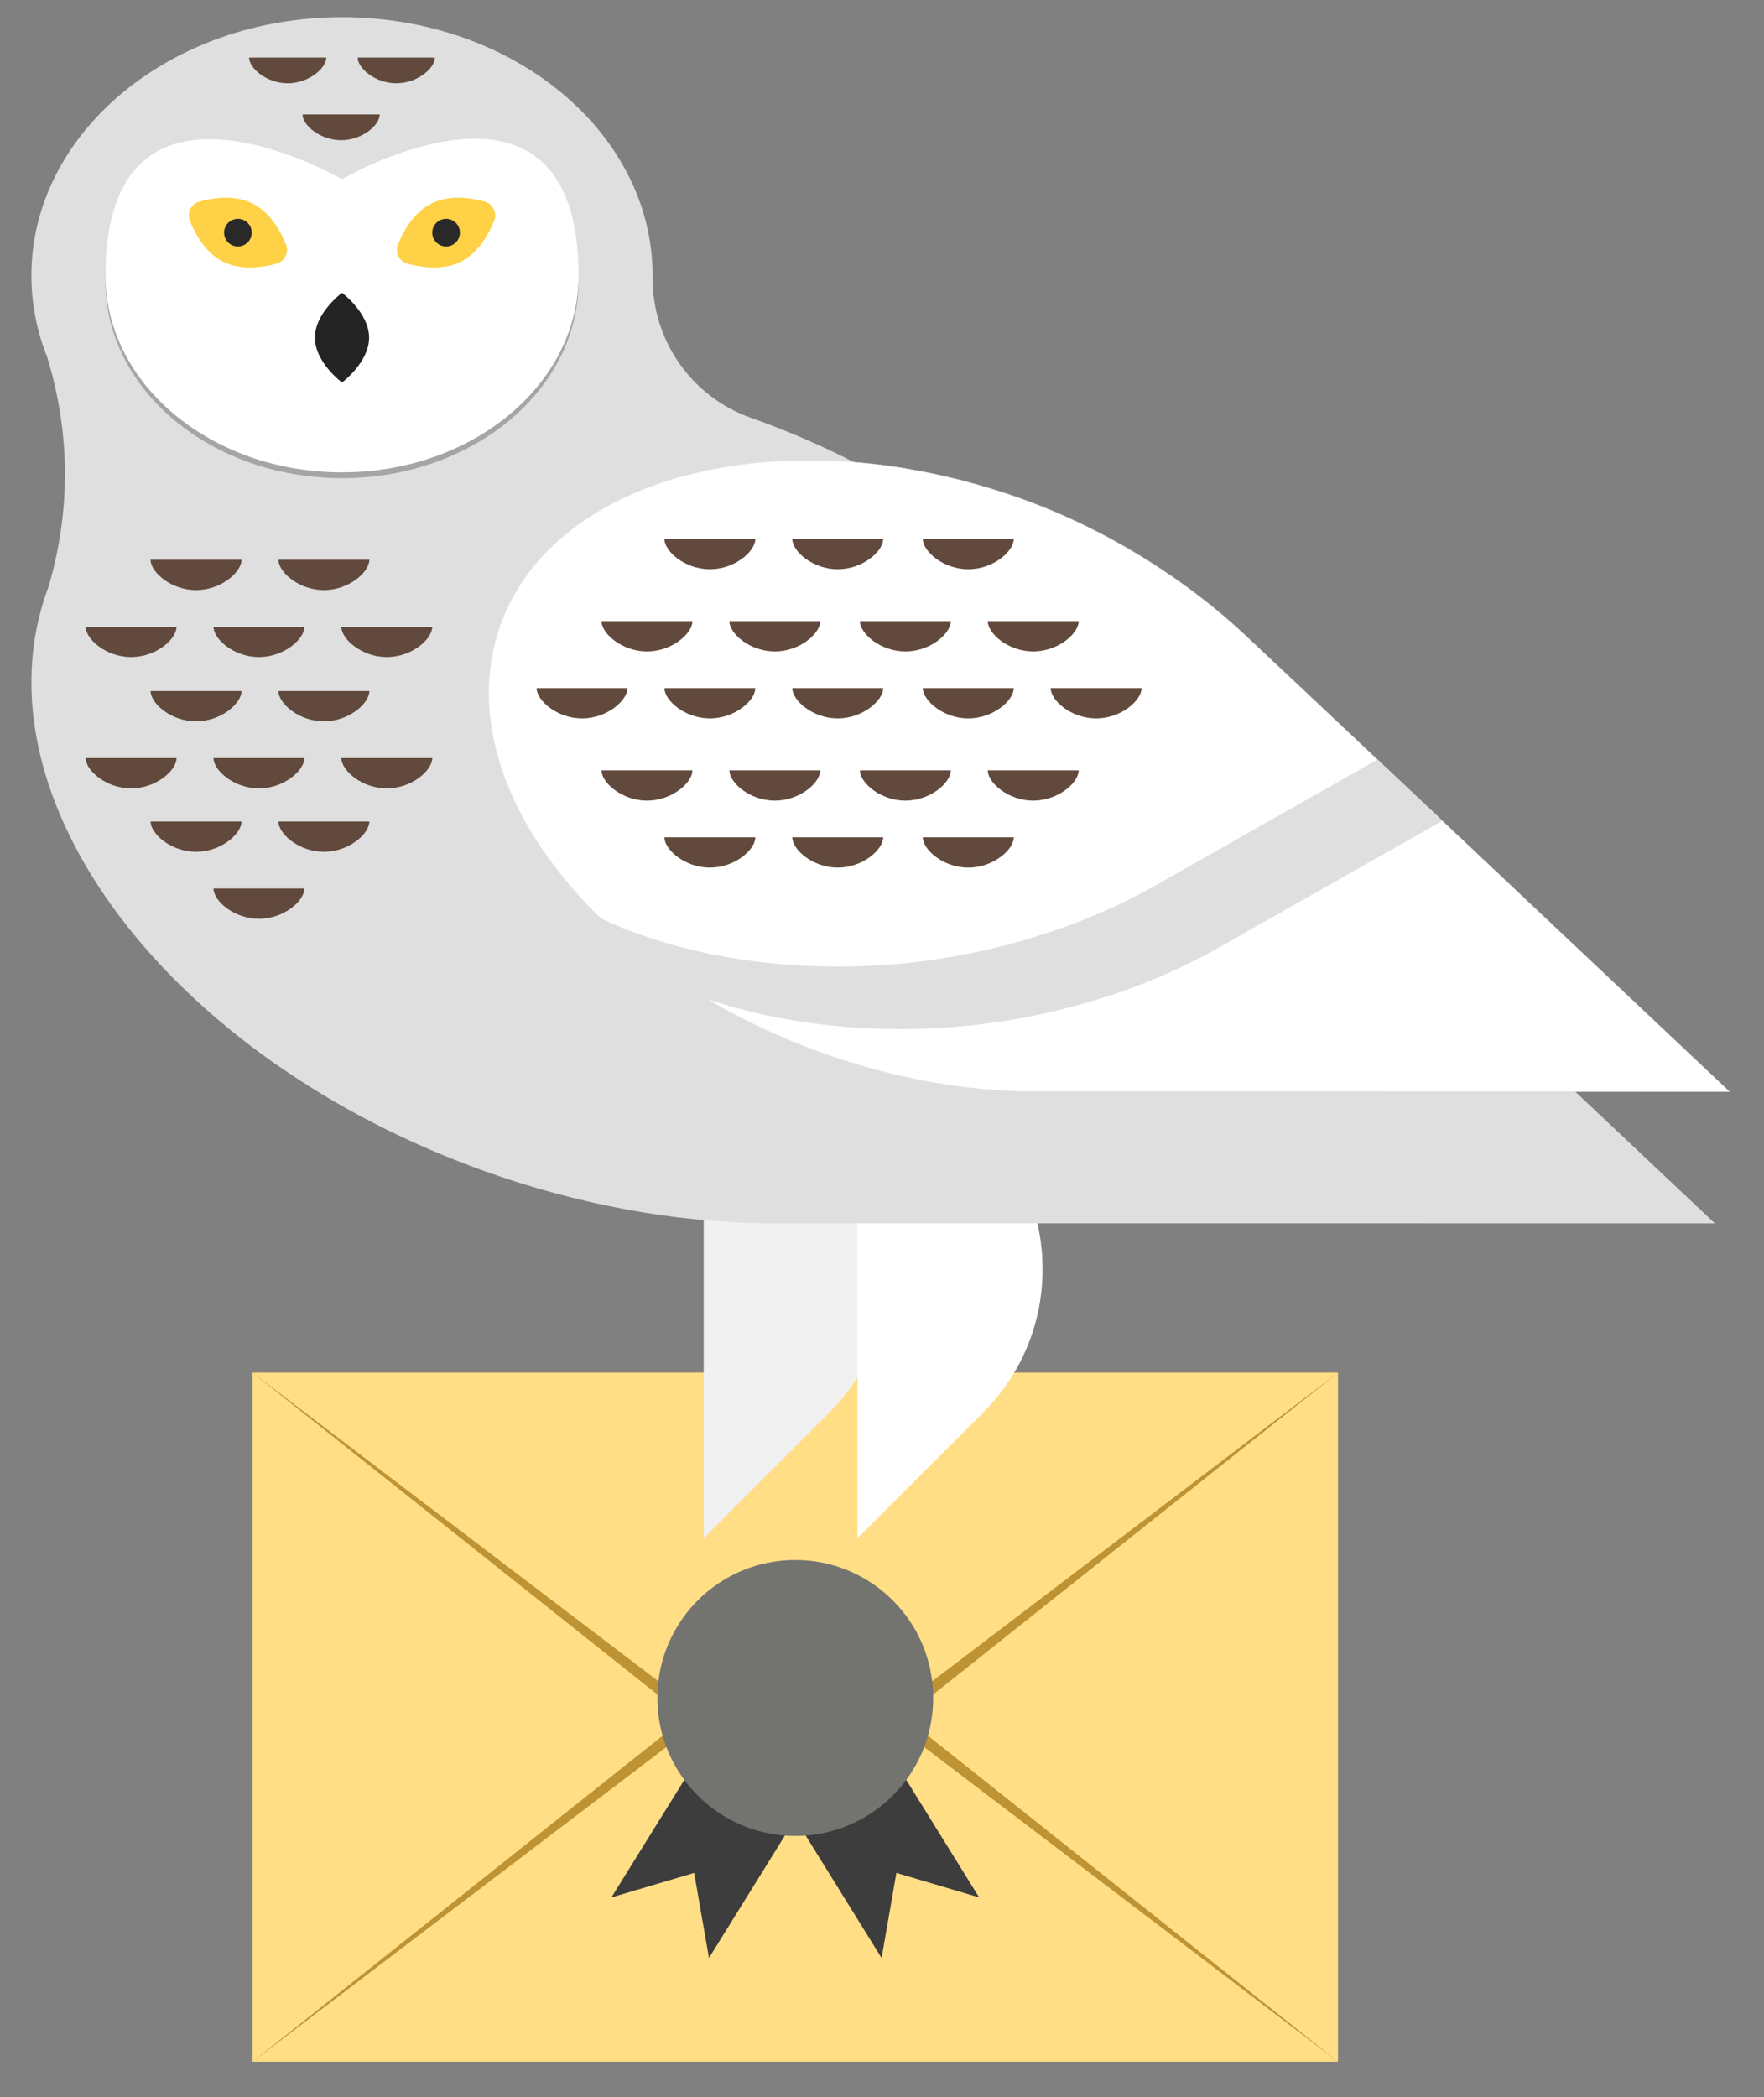 <?xml version="1.0" encoding="utf-8"?>
<!-- Generator: Adobe Illustrator 16.0.0, SVG Export Plug-In . SVG Version: 6.00 Build 0)  -->
<!DOCTYPE svg PUBLIC "-//W3C//DTD SVG 1.1//EN" "http://www.w3.org/Graphics/SVG/1.1/DTD/svg11.dtd">
<svg version="1.1" id="Layer_1" xmlns="http://www.w3.org/2000/svg" xmlns:xlink="http://www.w3.org/1999/xlink" x="0px" y="0px"
	 width="841.379px" height="1000px" viewBox="0 0 841.379 1000" enable-background="new 0 0 841.379 1000" xml:space="preserve">
<rect x="0" y="0" width="841.379" height="1000" fill="#808080" stroke="none"/>
<rect x="120.484" y="654.521" fill="#FFDE86" width="517.703" height="328.55"/>
<polygon fill="#BE9333" points="379.329,860.25 638.175,654.521 120.478,654.521 "/>
<polygon fill="#FFDE86" points="379.329,851.28 638.175,654.521 120.478,654.521 "/>
<polygon fill="#BE9333" points="120.478,983.07 638.175,983.07 379.329,777.327 "/>
<polygon fill="#FFDE86" points="120.478,983.07 638.175,983.07 379.329,786.311 "/>
<polygon fill="#3D3D3D" points="291.627,904.741 331.096,893.052 338.16,933.617 392.47,846.062 345.937,817.198 "/>
<polygon fill="#3D3D3D" points="366.189,846.062 420.492,933.617 427.557,893.052 467.024,904.741 412.722,817.198 "/>
<g>
	<defs>
		<rect id="SVGID_1_" x="14.973" y="8.207" width="813.831" height="974.863"/>
	</defs>
	<clipPath id="SVGID_2_">
		<use xlink:href="#SVGID_1_"  overflow="visible"/>
	</clipPath>
	<path clip-path="url(#SVGID_2_)" fill="#737370" d="M379.329,743.844c-36.336,0-65.779,29.448-65.779,65.772
		c0,36.336,29.443,65.798,65.779,65.798c36.33,0,65.779-29.462,65.779-65.798C445.108,773.292,415.659,743.844,379.329,743.844"/>
	<path clip-path="url(#SVGID_2_)" fill="#F1F1F1" d="M353.238,510.954l-17.589-5.059V733.47l59.617-59.605
		C447.852,621.279,424.71,531.542,353.238,510.954"/>
	<path clip-path="url(#SVGID_2_)" fill="#FFFFFF" d="M426.599,510.954l-17.588-5.059V733.47l59.625-59.605
		C521.219,621.279,498.07,531.542,426.599,510.954"/>
	<path clip-path="url(#SVGID_2_)" fill="#DFDFDF" d="M359.522,199.701c-0.463-0.158-0.909-0.329-1.359-0.487
		c-28.444-10.044-47.154-36.995-46.892-67.151c0.012-0.231,0.012-0.439,0.012-0.658c0-68.041-66.328-123.197-148.161-123.197
		c-81.821,0-148.149,55.157-148.149,123.197c0,13.64,2.669,26.768,7.6,39.03c11.001,36.385,11.196,72.758,0.665,109.119
		c-0.262,0.695-0.537,1.365-0.787,2.048c-35.385,99.087,58.155,223.052,208.931,276.905c45.234,16.162,90.493,24.146,132.632,24.768
		v0.024l453.94,0.036c0,0-278.987-263.191-314.508-296.346C467.902,253.833,417.214,220.312,359.522,199.701"/>
	<path clip-path="url(#SVGID_2_)" fill="#A5A5A5" d="M163.128,88.181c0,0-112.836-65.346-112.836,45.979
		c0,51.829,50.512,93.833,112.836,93.833c62.318,0,112.843-42.004,112.843-93.833C275.971,22.262,163.128,88.181,163.128,88.181"/>
	<path clip-path="url(#SVGID_2_)" fill="#FFFFFF" d="M163.128,85.426c0,0-112.836-65.347-112.836,45.966
		c0,51.841,50.512,93.833,112.836,93.833c62.318,0,112.843-41.992,112.843-93.833C275.971,19.507,163.128,85.426,163.128,85.426"/>
	<path clip-path="url(#SVGID_2_)" fill="#FFD146" d="M120.368,96.994c-8.563-4.254-18.759-2.694-25.312-0.865
		c-3.919,1.085-6.027,5.351-4.503,9.117c2.517,6.327,7.459,15.371,16.022,19.613c8.575,4.229,18.76,2.669,25.317,0.853
		c3.919-1.085,6.028-5.351,4.517-9.13C133.886,110.28,128.931,101.236,120.368,96.994"/>
	<path clip-path="url(#SVGID_2_)" fill="#292929" d="M116.4,105.014c-3.267-1.609-7.21-0.28-8.837,2.986
		c-1.609,3.255-0.274,7.216,2.986,8.837c3.267,1.609,7.229,0.268,8.837-2.999C120.996,110.585,119.661,106.623,116.4,105.014"/>
	<path clip-path="url(#SVGID_2_)" fill="#FFD146" d="M231.187,96.128c-6.552-1.829-16.736-3.389-25.312,0.865
		c-8.562,4.242-13.505,13.287-16.041,19.588c-1.506,3.779,0.604,8.045,4.522,9.13c6.552,1.816,16.736,3.376,25.311-0.853
		c8.575-4.242,13.506-13.287,16.042-19.613C237.221,101.479,235.112,97.213,231.187,96.128"/>
	<path clip-path="url(#SVGID_2_)" fill="#292929" d="M209.855,105.014c-3.273,1.609-4.607,5.571-2.999,8.825
		c1.627,3.267,5.583,4.608,8.837,2.999c3.261-1.621,4.595-5.583,2.986-8.837C217.072,104.734,213.11,103.405,209.855,105.014"/>
	<path clip-path="url(#SVGID_2_)" fill="#614A3D" d="M93.509,281.369c11.982,0,21.691-8.581,21.691-14.457H71.824
		C71.824,272.788,81.539,281.369,93.509,281.369"/>
	<path clip-path="url(#SVGID_2_)" fill="#614A3D" d="M154.498,281.369c11.97,0,21.678-8.581,21.678-14.457h-43.363
		C132.813,272.788,142.51,281.369,154.498,281.369"/>
	<path clip-path="url(#SVGID_2_)" fill="#614A3D" d="M62.536,313.305c11.982,0,21.679-8.557,21.679-14.444H40.857
		C40.857,304.748,50.566,313.305,62.536,313.305"/>
	<path clip-path="url(#SVGID_2_)" fill="#614A3D" d="M123.519,313.305c11.97,0,21.678-8.557,21.678-14.444h-43.363
		C101.834,304.748,111.549,313.305,123.519,313.305"/>
	<path clip-path="url(#SVGID_2_)" fill="#614A3D" d="M184.502,313.305c11.97,0,21.679-8.557,21.679-14.444h-43.363
		C162.817,304.748,172.526,313.305,184.502,313.305"/>
	<path clip-path="url(#SVGID_2_)" fill="#614A3D" d="M93.509,343.961c11.982,0,21.691-8.557,21.691-14.457H71.824
		C71.824,335.404,81.539,343.961,93.509,343.961"/>
	<path clip-path="url(#SVGID_2_)" fill="#614A3D" d="M154.498,343.961c11.97,0,21.678-8.557,21.678-14.457h-43.363
		C132.813,335.404,142.51,343.961,154.498,343.961"/>
	<path clip-path="url(#SVGID_2_)" fill="#614A3D" d="M62.536,375.909c11.982,0,21.679-8.569,21.679-14.457H40.857
		C40.857,367.34,50.566,375.909,62.536,375.909"/>
	<path clip-path="url(#SVGID_2_)" fill="#614A3D" d="M123.519,375.909c11.97,0,21.678-8.569,21.678-14.457h-43.363
		C101.834,367.34,111.549,375.909,123.519,375.909"/>
	<path clip-path="url(#SVGID_2_)" fill="#614A3D" d="M184.502,375.909c11.97,0,21.679-8.569,21.679-14.457h-43.363
		C162.817,367.34,172.526,375.909,184.502,375.909"/>
	<path clip-path="url(#SVGID_2_)" fill="#614A3D" d="M93.509,406.151c11.982,0,21.691-8.569,21.691-14.457H71.824
		C71.824,397.582,81.539,406.151,93.509,406.151"/>
	<path clip-path="url(#SVGID_2_)" fill="#614A3D" d="M154.498,406.151c11.97,0,21.678-8.569,21.678-14.457h-43.363
		C132.813,397.582,142.51,406.151,154.498,406.151"/>
	<path clip-path="url(#SVGID_2_)" fill="#614A3D" d="M123.519,438.099c11.97,0,21.678-8.569,21.678-14.456h-43.363
		C101.834,429.53,111.549,438.099,123.519,438.099"/>
	<path clip-path="url(#SVGID_2_)" fill="#242424" d="M163.128,139.608c0,0-12.933,9.581-12.933,21.392
		c0,11.812,12.933,21.393,12.933,21.393s12.927-9.581,12.927-21.393C176.055,149.188,163.128,139.608,163.128,139.608"/>
	<path clip-path="url(#SVGID_2_)" fill="#FFFFFF" d="M656.958,362.22c-30.813-29.022-55.851-52.584-63.895-60.093
		c-26.183-24.44-63.531-49.147-106.048-64.335c-111.118-39.688-222.345-12.652-248.417,60.361
		c-15.627,43.747,2.858,94.052,44.058,135.923c14.005,14.2,30.607,27.45,49.403,39.103c18.235,11.348,38.555,21.209,60.514,29.047
		c33.338,11.897,66.688,17.796,97.757,18.247l-0.012,0.012l334.549,0.026c0,0-72.539-68.419-136.936-129.11
		C677.267,381.358,666.807,371.509,656.958,362.22"/>
	<path clip-path="url(#SVGID_2_)" fill="none" stroke="#E6E7E8" stroke-width="0.25" stroke-miterlimit="10" d="M656.958,362.22
		c-30.813-29.022-55.851-52.584-63.895-60.093c-26.183-24.44-63.531-49.147-106.048-64.335
		c-111.118-39.688-222.345-12.652-248.417,60.361c-15.627,43.747,2.858,94.052,44.058,135.923
		c14.005,14.2,30.607,27.45,49.403,39.103c18.235,11.348,38.555,21.209,60.514,29.047c33.338,11.897,66.688,17.796,97.757,18.247
		l-0.012,0.012l334.549,0.026c0,0-72.539-68.419-136.936-129.11C677.267,381.358,666.807,371.509,656.958,362.22z"/>
	<path clip-path="url(#SVGID_2_)" fill="#DFDFDF" d="M548.109,423.898c-13.604,7.448-28.402,14.018-44.15,19.454
		c-15.749,5.461-32.424,9.825-49.879,12.86c-65.493,11.434-132.485,1.231-176.458-22.879c13.993,14.2,30.607,27.438,49.391,39.103
		c41.876,17.078,100.605,23.428,156.895,13.604c34.886-6.07,66.81-17.394,94.04-32.314l109.973-62.324
		c-10.666-10.056-21.1-19.893-30.949-29.193L548.109,423.898z"/>
	<path clip-path="url(#SVGID_2_)" fill="#614A3D" d="M338.599,271.423c11.97,0,21.678-8.557,21.678-14.457h-43.363
		C316.914,262.866,326.629,271.423,338.599,271.423"/>
	<path clip-path="url(#SVGID_2_)" fill="#614A3D" d="M399.576,271.423c11.97,0,21.685-8.557,21.685-14.457h-43.363
		C377.897,262.866,387.606,271.423,399.576,271.423"/>
	<path clip-path="url(#SVGID_2_)" fill="#614A3D" d="M308.589,310.624c11.982,0,21.691-8.569,21.691-14.457h-43.375
		C286.904,302.054,296.619,310.624,308.589,310.624"/>
	<path clip-path="url(#SVGID_2_)" fill="#614A3D" d="M369.572,310.624c11.97,0,21.685-8.569,21.685-14.457h-43.364
		C347.893,302.054,357.59,310.624,369.572,310.624"/>
	<path clip-path="url(#SVGID_2_)" fill="#614A3D" d="M277.616,342.559c11.981,0,21.678-8.569,21.678-14.457h-43.357
		C255.938,333.99,265.646,342.559,277.616,342.559"/>
	<path clip-path="url(#SVGID_2_)" fill="#614A3D" d="M338.599,342.559c11.97,0,21.678-8.569,21.678-14.457h-43.363
		C316.914,333.99,326.629,342.559,338.599,342.559"/>
	<path clip-path="url(#SVGID_2_)" fill="#614A3D" d="M399.576,342.559c11.97,0,21.685-8.569,21.685-14.457h-43.363
		C377.897,333.99,387.606,342.559,399.576,342.559"/>
	<path clip-path="url(#SVGID_2_)" fill="#614A3D" d="M308.589,381.748c11.982,0,21.691-8.569,21.691-14.445h-43.375
		C286.904,373.179,296.619,381.748,308.589,381.748"/>
	<path clip-path="url(#SVGID_2_)" fill="#614A3D" d="M369.572,381.748c11.97,0,21.685-8.569,21.685-14.445h-43.364
		C347.893,373.179,357.59,381.748,369.572,381.748"/>
	<path clip-path="url(#SVGID_2_)" fill="#614A3D" d="M338.599,413.696c11.97,0,21.678-8.569,21.678-14.457h-43.363
		C316.914,405.127,326.629,413.696,338.599,413.696"/>
	<path clip-path="url(#SVGID_2_)" fill="#614A3D" d="M399.576,413.696c11.97,0,21.685-8.569,21.685-14.457h-43.363
		C377.897,405.127,387.606,413.696,399.576,413.696"/>
	<path clip-path="url(#SVGID_2_)" fill="#614A3D" d="M461.844,271.423c11.972,0,21.687-8.557,21.687-14.457h-43.37
		C440.16,262.866,449.875,271.423,461.844,271.423"/>
	<path clip-path="url(#SVGID_2_)" fill="#614A3D" d="M431.835,310.624c11.981,0,21.685-8.569,21.685-14.457h-43.363
		C410.156,302.054,419.865,310.624,431.835,310.624"/>
	<path clip-path="url(#SVGID_2_)" fill="#614A3D" d="M492.817,310.624c11.971,0,21.686-8.569,21.686-14.457h-43.369
		C471.134,302.054,480.849,310.624,492.817,310.624"/>
	<path clip-path="url(#SVGID_2_)" fill="#614A3D" d="M461.844,342.559c11.972,0,21.687-8.569,21.687-14.457h-43.37
		C440.16,333.99,449.875,342.559,461.844,342.559"/>
	<path clip-path="url(#SVGID_2_)" fill="#614A3D" d="M522.828,342.559c11.97,0,21.673-8.569,21.673-14.457h-43.358
		C501.143,333.99,510.857,342.559,522.828,342.559"/>
	<path clip-path="url(#SVGID_2_)" fill="#614A3D" d="M431.835,381.748c11.981,0,21.685-8.569,21.685-14.445h-43.363
		C410.156,373.179,419.865,381.748,431.835,381.748"/>
	<path clip-path="url(#SVGID_2_)" fill="#614A3D" d="M492.817,381.748c11.971,0,21.686-8.569,21.686-14.445h-43.369
		C471.134,373.179,480.849,381.748,492.817,381.748"/>
	<path clip-path="url(#SVGID_2_)" fill="#614A3D" d="M461.844,413.696c11.972,0,21.687-8.569,21.687-14.457h-43.37
		C440.16,405.127,449.875,413.696,461.844,413.696"/>
	<path clip-path="url(#SVGID_2_)" fill="#614A3D" d="M137.22,39.716c10.172,0,18.424-7.277,18.424-12.275h-36.849
		C118.795,32.439,127.048,39.716,137.22,39.716"/>
	<path clip-path="url(#SVGID_2_)" fill="#614A3D" d="M189.03,39.716c10.172,0,18.424-7.277,18.424-12.275h-36.848
		C170.606,32.439,178.858,39.716,189.03,39.716"/>
	<path clip-path="url(#SVGID_2_)" fill="#614A3D" d="M162.72,66.85c10.172,0,18.406-7.277,18.406-12.274h-36.83
		C144.295,59.573,152.542,66.85,162.72,66.85"/>
</g>
</svg>
